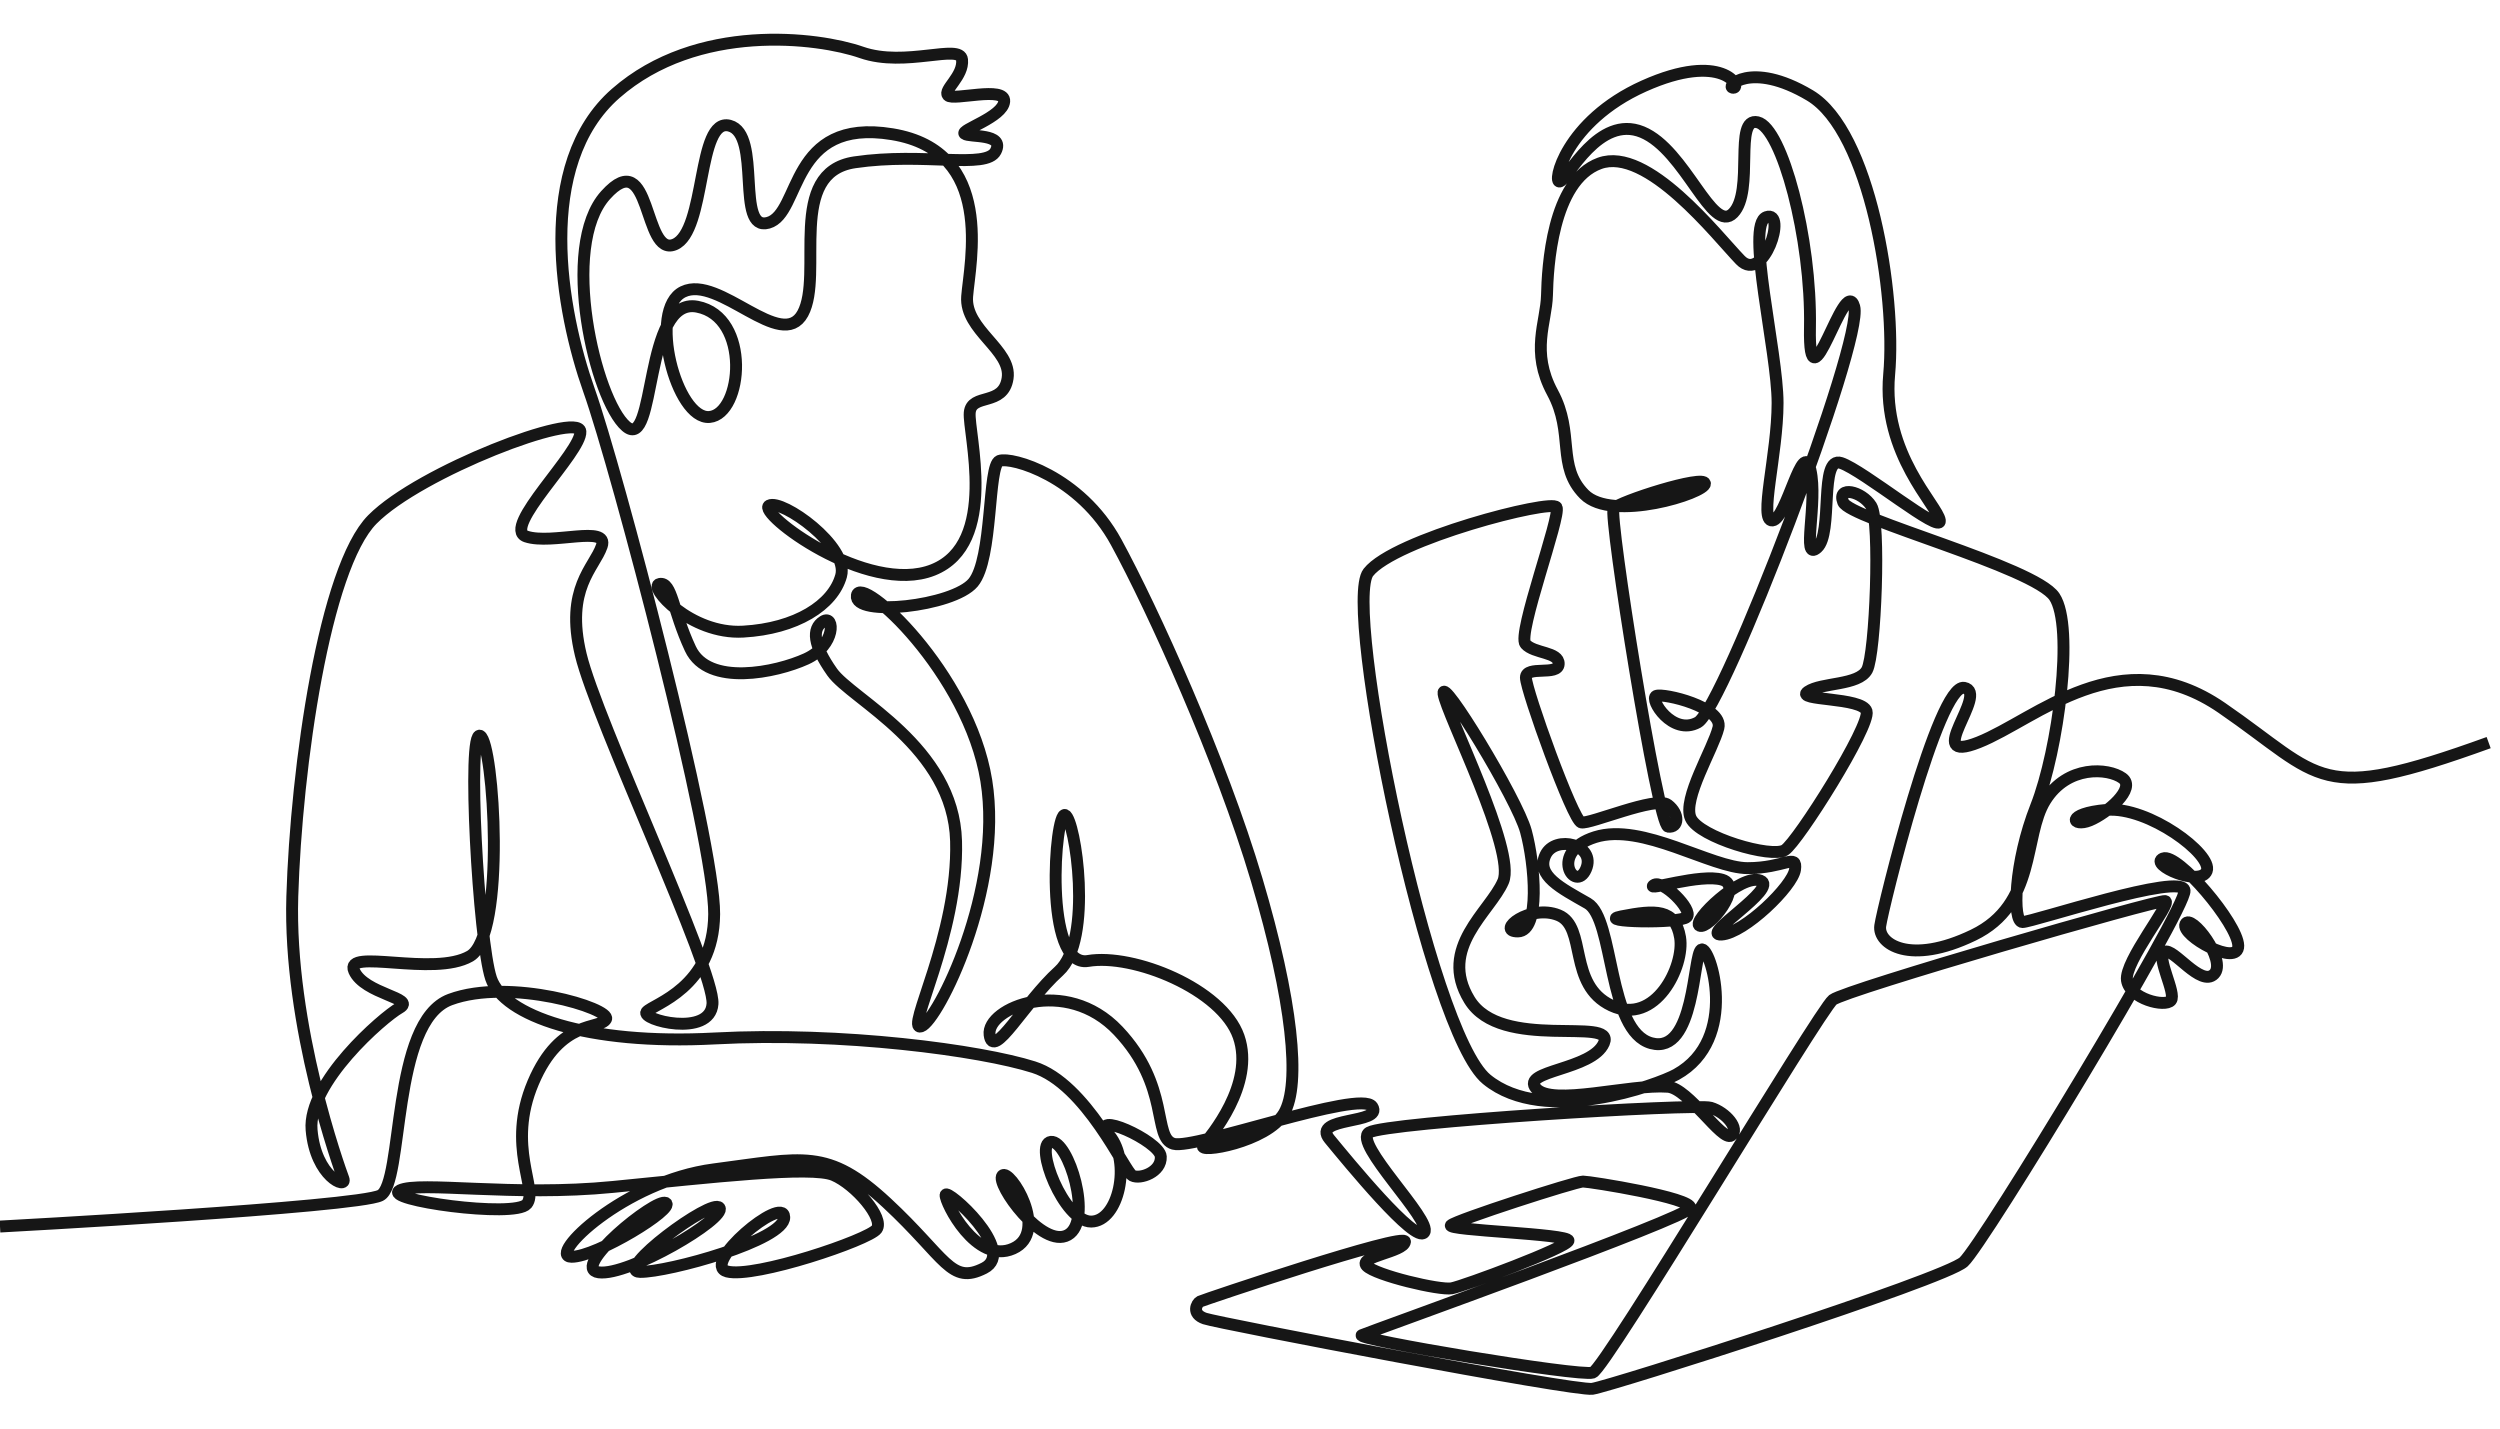 <svg width="63" height="36" viewBox="0 0 63 36" fill="none" xmlns="http://www.w3.org/2000/svg">
<path d="M62.714 18.714C58.364 20.288 58.564 19.609 55.989 17.838C53.413 16.067 51.32 18.128 49.861 18.707C48.401 19.287 50.151 17.451 49.496 17.333C48.841 17.215 47.446 22.871 47.382 23.329C47.317 23.787 48.126 24.338 49.728 23.565C51.331 22.792 50.98 21.075 51.539 20.174C52.097 19.272 53.127 19.351 53.485 19.609C53.842 19.866 53.098 20.496 52.662 20.675C52.225 20.854 52.025 20.503 53.084 20.41C54.143 20.317 55.767 21.533 55.61 21.948C55.452 22.363 54.143 21.784 54.508 21.633C54.873 21.483 56.389 23.272 56.404 23.83C56.418 24.388 54.944 23.572 55.073 23.286C55.202 23 56.132 24.202 55.796 24.545C55.459 24.889 54.765 23.866 54.544 23.987C54.322 24.109 54.851 25.032 54.708 25.211C54.565 25.39 53.671 25.175 53.599 24.703C53.528 24.23 54.744 22.75 54.565 22.707C54.386 22.664 46.516 24.939 46.187 25.196C45.858 25.454 40.46 34.483 40.138 34.59C39.816 34.698 34.106 33.743 34.317 33.646C34.488 33.568 42.531 30.691 42.595 30.441C42.66 30.19 40.077 29.775 39.891 29.775C39.705 29.775 36.693 30.748 36.564 30.877C36.435 31.006 39.54 31.092 39.526 31.264C39.512 31.435 36.886 32.408 36.585 32.465C36.285 32.523 34.661 32.136 34.439 31.9C34.217 31.664 35.376 31.55 35.405 31.292C35.434 31.035 30.329 32.755 30.243 32.798C30.157 32.841 30.017 33.109 30.361 33.227C30.704 33.346 39.676 35.063 40.127 34.998C40.578 34.934 48.992 32.251 49.485 31.8C49.979 31.349 55.094 22.914 55.051 22.442C55.009 21.97 51.224 23.236 50.966 23.236C50.709 23.236 50.752 21.733 51.31 20.317C51.868 18.9 52.276 15.788 51.771 15.037C51.267 14.286 46.609 13.073 46.448 12.654C46.287 12.236 46.92 12.375 47.156 12.751C47.392 13.127 47.264 16.486 47.049 16.883C46.834 17.28 45.901 17.194 45.557 17.43C45.214 17.666 46.931 17.559 47.038 17.924C47.146 18.289 45.31 21.208 44.978 21.422C44.645 21.637 42.821 21.1 42.606 20.617C42.391 20.134 43.175 18.868 43.304 18.342C43.432 17.816 41.919 17.462 41.737 17.537C41.554 17.612 42.145 18.557 42.788 18.203C43.432 17.849 46.974 8.587 46.727 7.728C46.48 6.87 45.568 10.519 45.611 8.254C45.654 5.99 44.903 3.221 44.291 3.081C43.679 2.942 44.216 4.809 43.679 5.367C43.143 5.925 42.477 3.779 41.383 3.328C40.288 2.877 39.515 4.498 39.311 4.573C39.107 4.648 39.44 3.06 41.425 2.169C43.411 1.278 43.905 2.212 43.679 2.212C43.454 2.212 44.098 1.504 45.611 2.405C47.124 3.307 47.789 7.428 47.607 9.435C47.425 11.442 48.831 12.74 48.884 13.116C48.938 13.491 46.952 11.849 46.394 11.667C45.836 11.485 46.201 13.438 45.793 13.803C45.386 14.168 45.815 12.665 45.622 11.839C45.428 11.012 45.021 13.084 44.666 13.116C44.312 13.148 44.795 11.452 44.795 10.154C44.795 8.855 43.983 5.657 44.513 5.471C45.042 5.285 44.448 7.167 43.855 6.551C43.261 5.936 41.511 3.677 40.309 4.117C39.107 4.557 39 6.757 38.984 7.439C38.968 8.12 38.565 8.855 39.123 9.891C39.681 10.926 39.22 11.742 39.923 12.456C40.626 13.169 42.976 12.424 42.965 12.187C42.955 11.951 40.792 12.644 40.663 12.815C40.535 12.987 41.773 20.796 42.037 20.832C42.302 20.868 42.331 20.51 42.03 20.281C41.73 20.052 40.062 20.778 39.848 20.725C39.633 20.671 38.453 17.392 38.453 17.076C38.453 16.759 39.268 17.044 39.279 16.732C39.29 16.421 38.657 16.475 38.442 16.228C38.227 15.981 39.343 12.998 39.225 12.783C39.107 12.568 35.136 13.588 34.482 14.425C33.827 15.262 36.006 26.005 37.465 27.2C38.925 28.395 41.787 27.329 42.241 27.078C43.851 26.187 43.089 23.816 42.874 23.928C42.66 24.041 42.724 26.59 41.613 26.289C40.502 25.989 40.685 23.15 40.009 22.764C39.333 22.377 38.7 22.066 38.946 21.546C39.193 21.025 40.234 21.288 39.966 21.905C39.698 22.522 39.005 21.471 40.197 21.095C41.388 20.719 43.118 21.877 44.041 21.877C44.963 21.877 45.293 21.49 45.235 21.912C45.178 22.334 43.955 23.515 43.382 23.551C42.81 23.587 44.849 22.377 44.362 22.191C43.876 22.005 42.61 23.229 42.831 23.329C43.053 23.429 43.955 22.334 43.404 22.17C42.853 22.005 41.458 22.471 41.672 22.306C41.887 22.141 42.674 22.928 42.509 23.107C42.345 23.286 40.155 23.23 40.857 23.093C41.718 22.925 42.216 22.9 42.338 23.622C42.459 24.345 41.715 25.862 40.606 25.34C39.497 24.817 39.998 23.358 39.276 23.064C38.553 22.771 37.68 23.479 38.252 23.472C38.825 23.465 38.675 21.762 38.453 20.947C38.231 20.131 36.306 16.983 36.378 17.484C36.449 17.985 38.209 21.447 37.88 22.213C37.551 22.978 36.228 23.88 37.029 25.196C37.83 26.513 40.714 25.597 40.42 26.284C40.127 26.971 38.31 26.971 38.71 27.429C39.111 27.887 41.064 27.314 42.03 27.386C42.548 27.424 43.397 28.774 43.626 28.616C43.855 28.459 43.497 28.03 43.11 27.915C42.724 27.801 34.933 28.28 34.503 28.538C34.074 28.795 36.106 30.756 35.891 31.056C35.677 31.357 33.967 29.267 33.502 28.702C33.037 28.137 34.868 28.33 34.582 27.887C34.296 27.443 30.11 28.974 29.574 28.824C29.037 28.674 29.502 27.378 28.179 25.976C26.855 24.574 24.852 25.404 24.938 26.076C25.023 26.749 25.811 25.261 26.683 24.474C27.556 23.687 27.098 20.646 26.841 20.539C26.583 20.431 26.283 24.409 27.42 24.216C28.558 24.023 30.795 24.921 31.214 26.123C31.633 27.325 30.495 28.65 30.323 28.865C30.151 29.079 31.928 28.784 32.357 28.055C32.786 27.325 32.572 25.211 31.67 22.174C30.769 19.136 29.041 15.337 28.128 13.663C27.216 11.989 25.488 11.506 25.188 11.613C24.887 11.721 25.027 14.082 24.523 14.683C24.018 15.284 21.507 15.552 21.593 15.005C21.679 14.457 24.415 16.947 24.855 19.673C25.295 22.399 23.632 25.726 23.213 25.865C22.795 26.005 24.158 23.579 24.093 21.197C24.029 18.814 21.453 17.623 20.97 16.936C20.487 16.25 20.455 15.842 20.745 15.659C21.035 15.477 21.067 16.26 20.316 16.604C19.564 16.947 17.847 17.312 17.397 16.346C16.946 15.38 16.935 14.661 16.624 14.715C16.313 14.768 17.397 15.992 18.727 15.917C20.058 15.842 20.992 15.251 21.196 14.511C21.4 13.77 19.704 12.568 19.382 12.74C19.06 12.912 21.85 15.026 23.514 14.361C25.177 13.695 24.394 10.905 24.437 10.4C24.48 9.896 25.285 10.25 25.392 9.531C25.499 8.812 24.308 8.319 24.372 7.471C24.437 6.623 25.091 3.811 22.483 3.382C19.876 2.953 20.198 5.378 19.36 5.614C18.523 5.85 19.21 3.382 18.384 3.167C17.558 2.953 17.804 5.829 17 6.161C16.195 6.494 16.431 3.618 15.261 4.917C14.091 6.215 15.003 10.079 15.776 10.744C16.549 11.409 16.205 7.471 17.568 7.728C18.931 7.986 18.717 10.433 17.88 10.508C17.042 10.583 16.313 7.793 17.214 7.353C18.116 6.913 19.693 8.887 20.23 7.9C20.766 6.913 19.8 4.348 21.539 4.09C23.278 3.833 24.855 4.273 25.091 3.811C25.328 3.35 24.426 3.468 24.308 3.371C24.19 3.275 25.274 2.953 25.306 2.555C25.338 2.158 24.018 2.545 23.889 2.405C23.761 2.266 24.287 1.922 24.244 1.504C24.201 1.085 22.816 1.708 21.711 1.321C20.605 0.935 17.568 0.559 15.518 2.352C13.469 4.144 14.134 7.836 14.842 9.832C15.551 11.828 18.012 21.175 17.997 23.036C17.983 24.896 16.466 25.297 16.295 25.497C16.123 25.697 17.897 26.155 17.955 25.297C18.012 24.438 15.036 18.171 14.635 16.496C14.234 14.822 14.978 14.307 15.164 13.763C15.35 13.22 13.905 13.735 13.261 13.52C12.617 13.305 14.664 11.388 14.626 10.873C14.589 10.358 10.585 11.874 9.383 13.091C8.181 14.307 7.466 19.315 7.366 22.592C7.266 25.869 8.553 29.432 8.654 29.704C8.754 29.976 7.952 29.661 7.852 28.473C7.752 27.285 9.641 25.64 10.07 25.397C10.499 25.153 9.183 25.053 8.925 24.467C8.668 23.88 10.929 24.624 11.845 24.095C12.76 23.565 12.445 18.729 12.102 18.543C11.759 18.357 12.059 23.708 12.374 24.653C12.689 25.597 14.792 26.341 18.012 26.169C21.231 25.998 24.716 26.47 26.047 26.892C27.377 27.314 28.343 29.525 28.536 29.625C28.73 29.725 29.273 29.539 29.252 29.146C29.23 28.752 27.399 27.929 27.957 28.609C28.515 29.289 28.193 30.777 27.499 30.784C26.805 30.791 26.047 28.824 26.483 28.774C26.919 28.724 27.556 30.756 26.912 31.12C26.268 31.485 25.081 29.825 25.259 29.625C25.438 29.425 26.462 31.049 25.531 31.464C24.601 31.879 23.807 30.291 23.829 30.112C23.85 29.933 25.646 31.528 24.802 31.957C23.957 32.387 23.843 31.7 22.348 30.312C20.852 28.924 20.251 29.174 17.99 29.468C15.729 29.761 13.769 31.666 14.402 31.671C15.036 31.677 17.032 30.448 16.779 30.314C16.527 30.18 14.338 31.961 15.089 32.063C15.84 32.165 18.314 30.7 18.132 30.437C17.949 30.174 15.433 32.042 16.13 32.052C16.828 32.063 19.779 31.253 19.763 30.673C19.747 30.094 17.633 31.864 18.325 32.042C19.017 32.219 21.893 31.247 22.092 30.974C22.29 30.7 21.561 29.847 21.003 29.611C20.444 29.375 17.933 29.665 15.443 29.911C12.954 30.158 10.56 29.761 10.077 29.997C9.594 30.233 12.975 30.706 13.275 30.341C13.576 29.976 12.75 28.902 13.436 27.282C14.123 25.661 15.132 25.951 15.272 25.683C15.411 25.415 12.846 24.631 11.344 25.189C9.841 25.747 10.185 29.825 9.584 30.126C8.983 30.426 0 30.909 0 30.909" stroke="#161616" stroke-width="0.3" stroke-miterlimit="10"/>
</svg>
